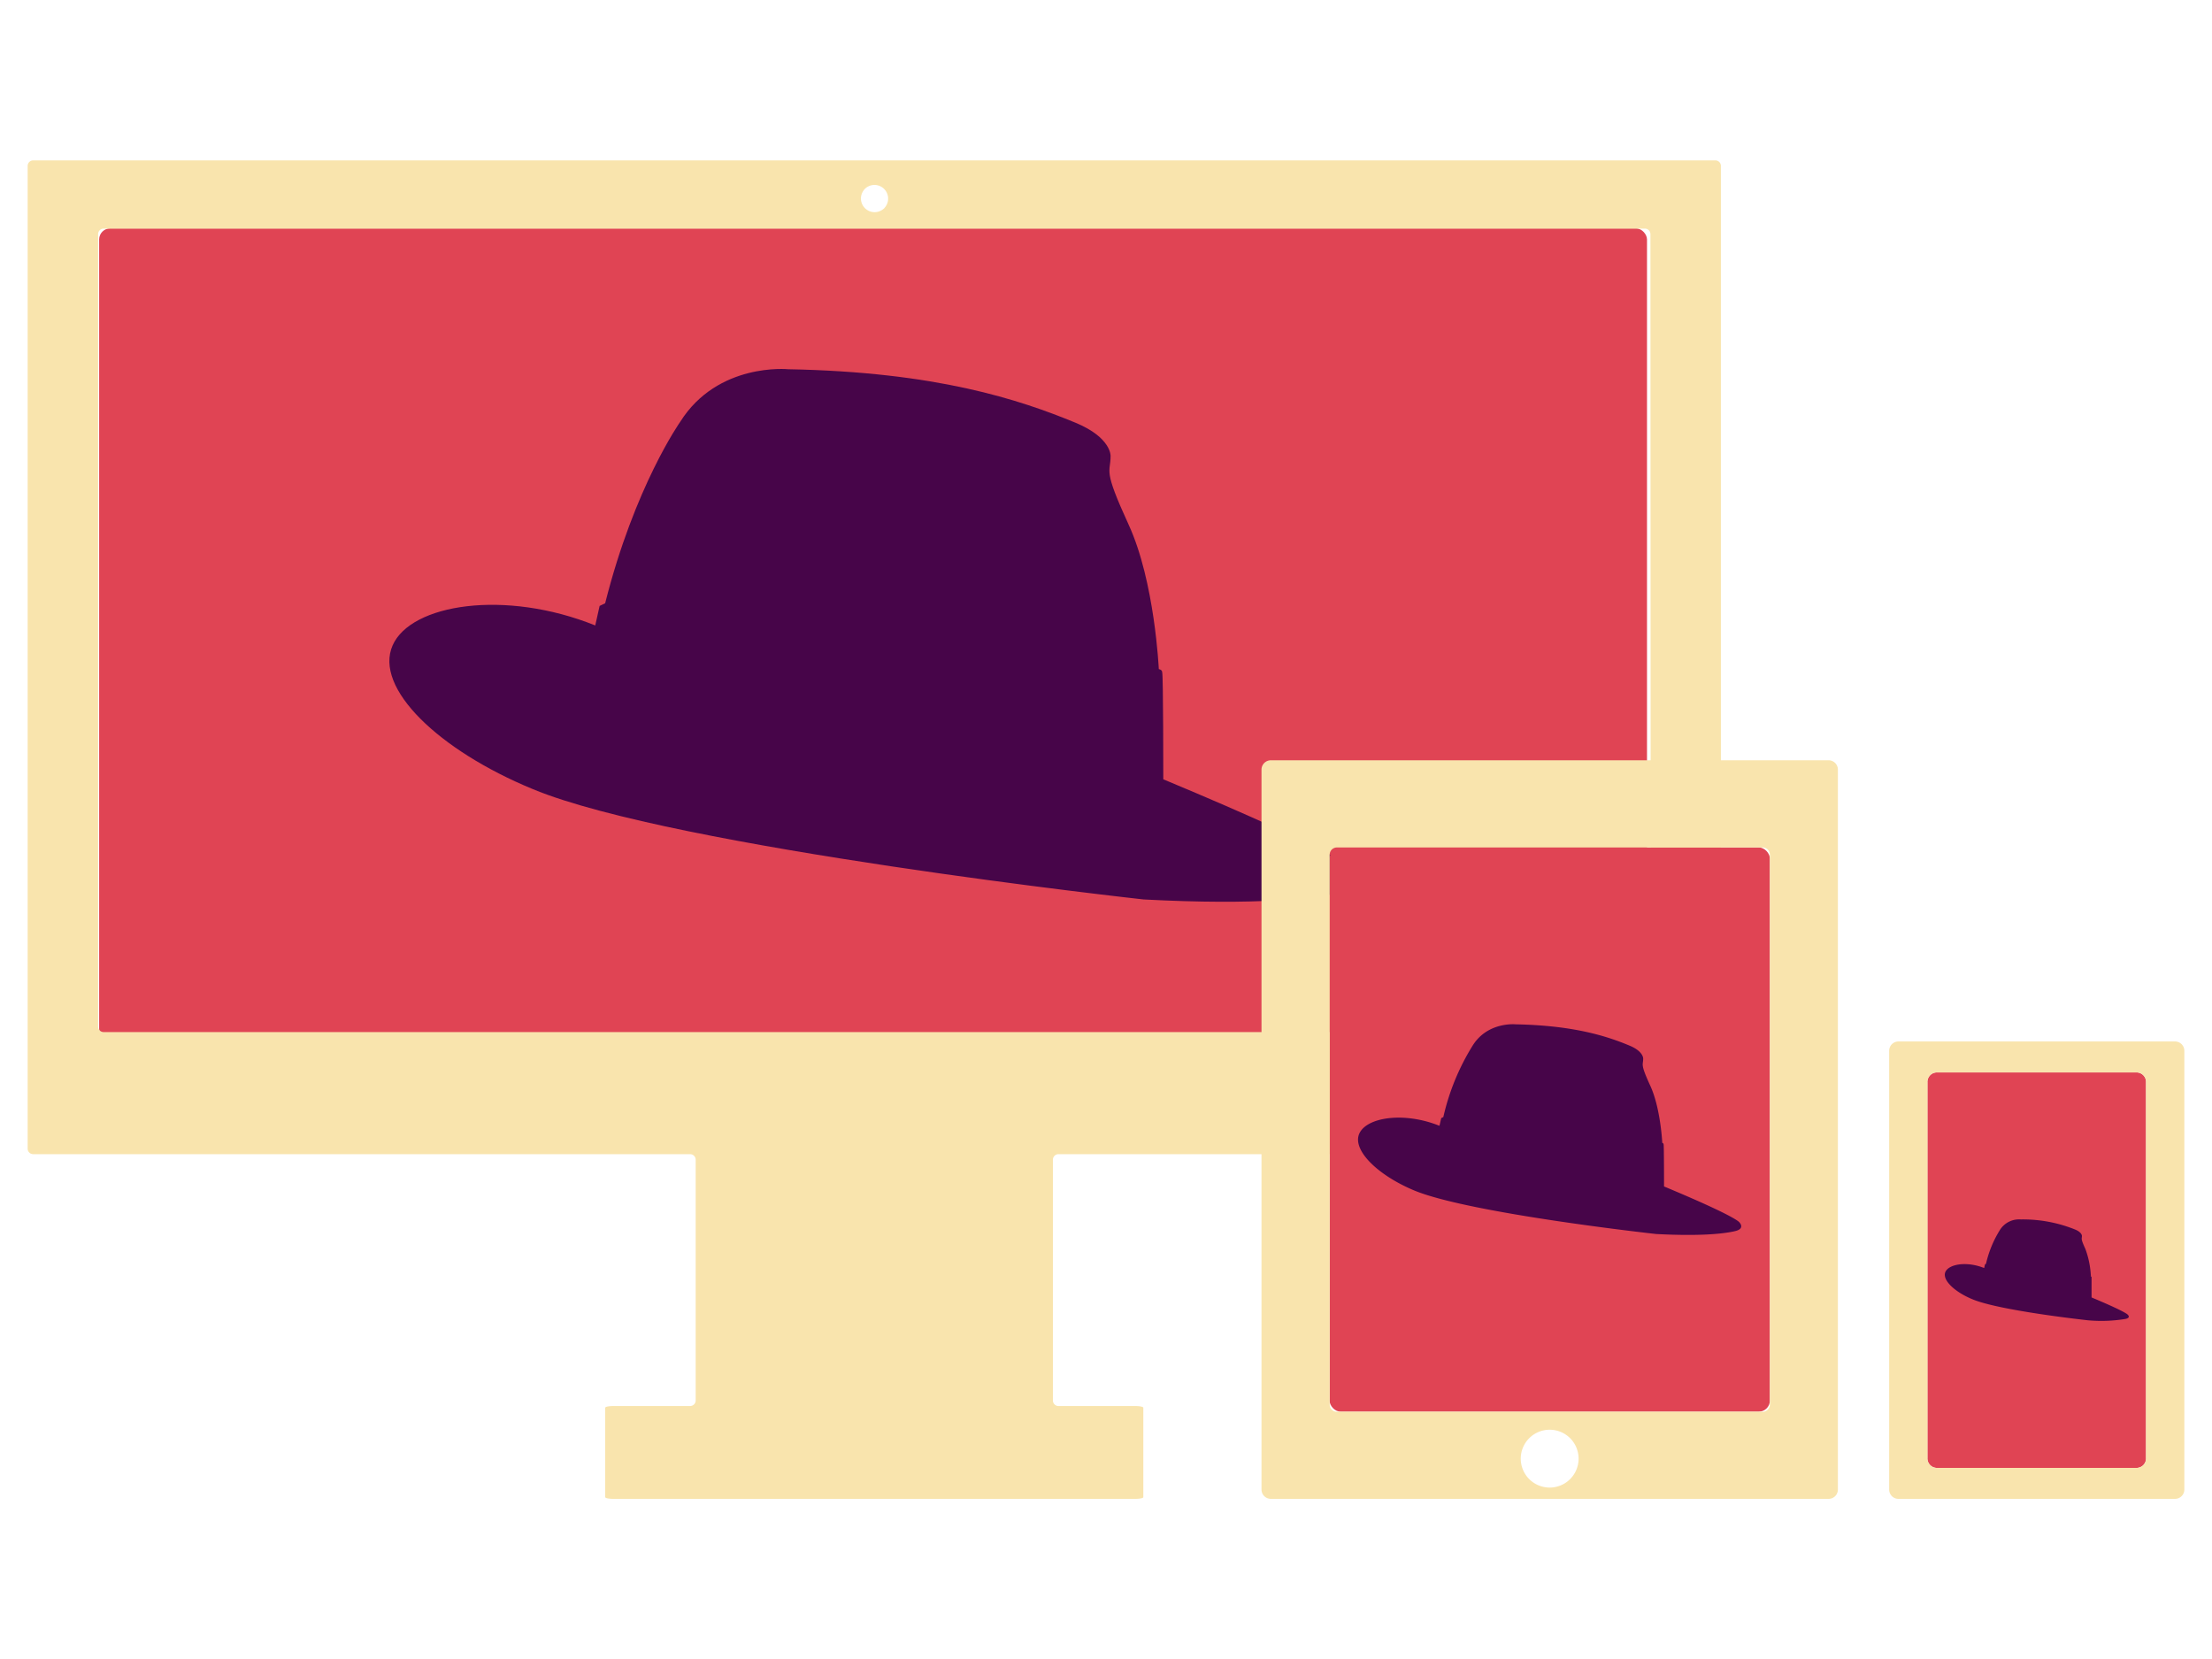 <svg id="Calque_1" data-name="Calque 1" xmlns="http://www.w3.org/2000/svg" viewBox="0 0 400 300"><defs><style>.cls-1{fill:#e04454;}.cls-2{fill:#470549;}.cls-3{fill:#f9e4ad;}</style></defs><rect class="cls-1 fade-in_gi" x="17.93" y="41.3" width="279.9" height="146.75" rx="2"/><path class="cls-2" d="M206.8,162.65c20.91,1.1,31.19-.2,36-1.32,5.18-1.2,2.06-3.94,2.06-3.94s-.42-2.26-34.5-16.47c0,0,0-19-.2-19.32,0,0,.06-.48-.61-.6,0,0-.72-15.81-5.45-26.11s-3.27-9.28-3.27-12.43c0,0,.16-3.31-6.3-6-10.18-4.2-25.19-9.2-52-9.69,0,0-12.75-1.29-19.54,9.53,0,0-8.23,11.63-13.56,32.79l-1,.48-.79,3.53C91.32,106.53,74.3,109.21,71,116.7c-3.42,7.73,8.36,19,25.36,26C121.9,153.32,206.8,162.65,206.8,162.65Z"/><path class="cls-3" d="M310.19,29H6a1,1,0,0,0-1,1V207.71a1,1,0,0,0,1,1H124.8a1,1,0,0,1,1,1v43.54a1,1,0,0,1-1,1H110.9c-.8,0-1.46.14-1.46.31v16.17c0,.18.66.31,1.46.31h94.39c.81,0,1.46-.13,1.46-.31V254.56c0-.17-.65-.31-1.46-.31H191.4a1,1,0,0,1-1-1V209.71a1,1,0,0,1,1-1H310.19a1,1,0,0,0,1-1V30A1,1,0,0,0,310.19,29ZM156.5,34.06A2.47,2.47,0,0,1,160,37.53a.93.93,0,0,1-.28.28,2.47,2.47,0,0,1-3.48-3.47A1.1,1.1,0,0,1,156.5,34.06Zm142,151.57a1,1,0,0,1-1,1H18.74a1,1,0,0,1-1-1V42.34a1,1,0,0,1,1-1H297.45a1,1,0,0,1,1,1Z"/><rect class="cls-1 fade-in_gi" x="240.43" y="153.25" width="79.62" height="102.02" rx="2"/><path class="cls-2" d="M299.5,223.15c8.27.43,12.33-.08,14.24-.52s.82-1.56.82-1.56-.17-.9-13.65-6.52c0,0,0-7.52-.08-7.64s0-.19-.24-.24c0,0-.29-6.25-2.16-10.32s-1.29-3.67-1.29-4.92c0,0,.07-1.31-2.49-2.36-4-1.67-10-3.64-20.57-3.84,0,0-5-.51-7.73,3.77A42,42,0,0,0,261,202l-.38.19-.32,1.39c-6.46-2.6-13.19-1.54-14.5,1.42s3.3,7.52,10,10.3C265.92,219.46,299.5,223.15,299.5,223.15Z"/><path class="cls-3" d="M330.66,137.48H229.82a1.7,1.7,0,0,0-1.7,1.69V269.35a1.69,1.69,0,0,0,1.7,1.69H330.66a1.68,1.68,0,0,0,1.69-1.69V139.17A1.69,1.69,0,0,0,330.66,137.48ZM280.24,269a5.23,5.23,0,1,1,5.22-5.23A5.23,5.23,0,0,1,280.24,269Zm39.81-15a1.3,1.3,0,0,1-1.3,1.29h-77a1.3,1.3,0,0,1-1.3-1.29V154.55a1.3,1.3,0,0,1,1.3-1.3h77a1.3,1.3,0,0,1,1.3,1.3Z"/><path class="cls-1 fade-in_gi" d="M388.07,263.64a1.71,1.71,0,0,1-1.6,1.8H350.15a1.72,1.72,0,0,1-1.61-1.8v-67.9a1.72,1.72,0,0,1,1.61-1.81h36.32a1.72,1.72,0,0,1,1.6,1.81Z"/><path class="cls-2" d="M377.55,238.75a26.72,26.72,0,0,0,6.83-.25c1-.23.39-.75.39-.75s-.08-.43-6.55-3.13c0,0,0-3.6,0-3.66s0-.09-.12-.12a16.35,16.35,0,0,0-1-5c-.9-1.95-.62-1.76-.62-2.36,0,0,0-.63-1.2-1.13a25.27,25.27,0,0,0-9.87-1.84,4.09,4.09,0,0,0-3.7,1.81,19.87,19.87,0,0,0-2.58,6.22l-.18.09-.15.67c-3.1-1.25-6.33-.74-7,.68s1.59,3.6,4.81,4.94C361.44,237,377.55,238.75,377.55,238.75Z"/><path class="cls-3" d="M393.31,188.33h-50a1.69,1.69,0,0,0-1.69,1.69v79.33a1.68,1.68,0,0,0,1.69,1.69h50a1.69,1.69,0,0,0,1.69-1.69V190A1.69,1.69,0,0,0,393.31,188.33Zm-5.24,75.31a1.71,1.71,0,0,1-1.6,1.8H350.15a1.72,1.72,0,0,1-1.61-1.8v-67.9a1.72,1.72,0,0,1,1.61-1.81h36.32a1.72,1.72,0,0,1,1.6,1.81Z"/></svg>